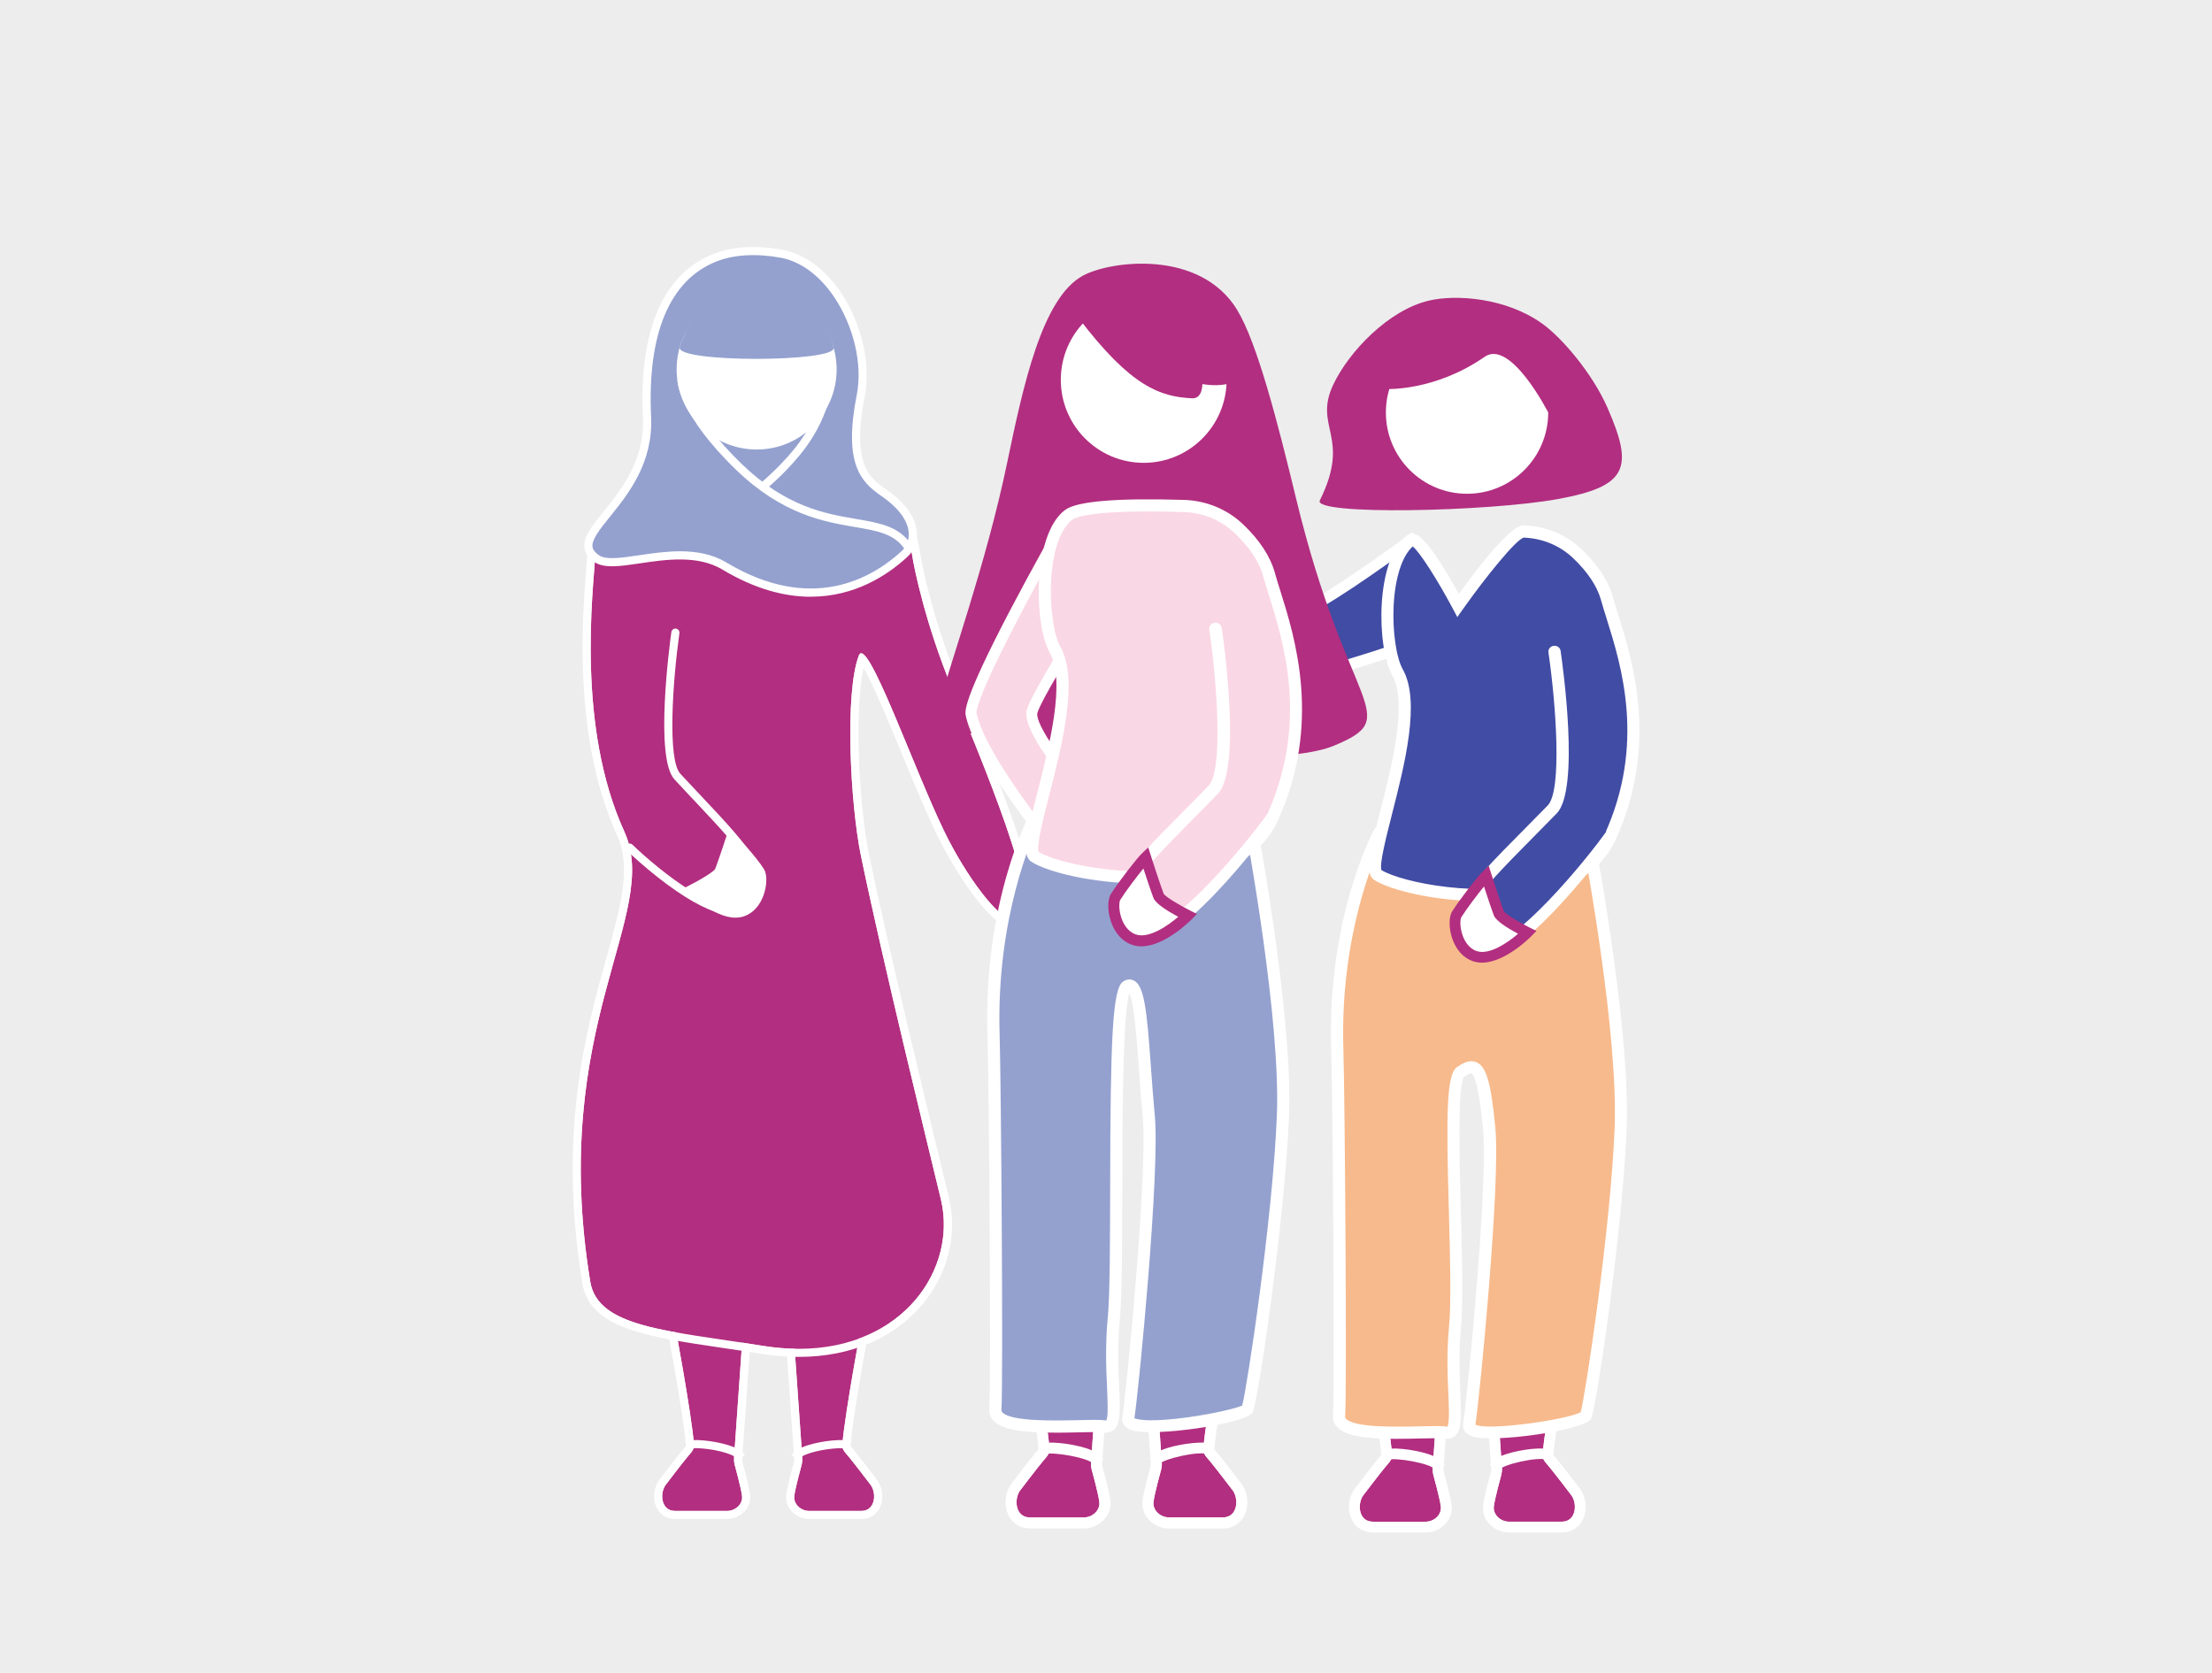 <?xml version="1.0" encoding="UTF-8"?>
<svg xmlns="http://www.w3.org/2000/svg" width="394" height="298" viewBox="0 0 394 298" fill="none">
  <rect width="394" height="298" fill="#EDEDED"></rect>
  <g clip-path="url(#clip0_352_522)">
    <path d="M119.982 234.719C119.982 234.719 123.152 251.618 123.615 257.33C123.687 258.212 123.181 258.661 122.445 259.536C121.477 260.693 118.747 264.287 118.747 264.287C117.44 265.726 117.621 269.153 120.235 269.153H129.514C130.98 269.153 132.345 267.953 132.172 266.492C131.999 265.031 130.85 260.895 130.85 260.895C130.757 260.49 130.72 260.078 130.749 259.666L132.172 239.361C132.172 237.814 130.858 236.592 129.312 236.707L122.438 232.072C121.051 232.181 119.982 233.338 119.982 234.726V234.719Z" fill="#B22E80"></path>
    <path d="M122.437 232.065L129.312 236.7C129.377 236.7 129.449 236.693 129.514 236.693C130.965 236.693 132.171 237.872 132.171 239.354L130.749 259.659C130.72 260.071 130.749 260.49 130.85 260.888C130.85 260.888 132.005 265.053 132.171 266.485C132.345 267.945 130.98 269.146 129.514 269.146H120.234C117.613 269.146 117.44 265.718 118.747 264.279C118.747 264.279 121.476 260.686 122.444 259.529C123.173 258.654 123.679 258.205 123.614 257.323C123.159 251.618 119.982 234.712 119.982 234.712C119.982 233.316 121.05 232.166 122.437 232.058M122.834 230.583L122.336 230.619C120.205 230.778 118.545 232.578 118.545 234.712V234.849L118.566 234.979C118.595 235.145 121.729 251.871 122.177 257.439C122.184 257.562 122.162 257.634 121.628 258.263C121.541 258.372 121.44 258.48 121.346 258.596C120.422 259.709 117.974 262.92 117.642 263.354C116.508 264.648 116.183 266.817 116.898 268.437C117.505 269.804 118.725 270.585 120.249 270.585H129.528C130.72 270.585 131.904 270.057 132.691 269.168C133.413 268.358 133.738 267.345 133.623 266.311C133.449 264.843 132.424 261.09 132.265 260.526C132.207 260.273 132.186 260.013 132.207 259.753L133.63 239.448V239.397V239.347C133.63 237.163 131.918 235.37 129.767 235.247L123.26 230.857L122.841 230.575L122.834 230.583Z" fill="white"></path>
    <path d="M131.377 259.919C131.255 259.68 130.655 259.247 129.363 258.834C126.647 257.967 123.21 257.808 122.668 258.097L121.982 256.824C123.159 256.188 127.189 256.643 129.738 257.439C131.341 257.945 132.302 258.538 132.663 259.261L131.37 259.912L131.377 259.919Z" fill="white"></path>
    <path d="M153.669 234.719C153.669 234.719 150.499 251.618 150.037 257.33C149.965 258.212 150.47 258.661 151.207 259.536C152.175 260.693 154.904 264.287 154.904 264.287C156.211 265.726 156.031 269.153 153.417 269.153H144.137C142.671 269.153 141.306 267.953 141.48 266.492C141.646 265.068 142.801 260.895 142.801 260.895C142.895 260.49 142.931 260.078 142.902 259.666L141.48 239.361C141.48 237.814 142.794 236.592 144.339 236.707L151.214 232.072C152.601 232.181 153.669 233.338 153.669 234.726V234.719Z" fill="#B22E80"></path>
    <path d="M151.214 232.065C152.6 232.173 153.669 233.33 153.669 234.719C153.669 234.719 150.499 251.618 150.037 257.33C149.965 258.212 150.47 258.661 151.207 259.536C152.174 260.693 154.904 264.287 154.904 264.287C156.211 265.726 156.031 269.153 153.416 269.153H144.137C142.671 269.153 141.306 267.953 141.48 266.492C141.646 265.068 142.801 260.895 142.801 260.895C142.895 260.49 142.931 260.078 142.902 259.666L141.48 239.361C141.48 237.879 142.678 236.7 144.137 236.7C144.202 236.7 144.274 236.7 144.339 236.707L151.214 232.072M150.824 230.583L150.405 230.865L143.899 235.254C141.747 235.377 140.035 237.17 140.035 239.354V239.455L141.458 259.76C141.48 260.02 141.458 260.281 141.4 260.534C141.249 261.098 140.216 264.851 140.043 266.318C139.92 267.353 140.252 268.372 140.974 269.175C141.761 270.064 142.946 270.592 144.137 270.592H153.416C154.94 270.592 156.161 269.811 156.767 268.444C157.482 266.832 157.157 264.663 156.023 263.361C155.691 262.927 153.243 259.717 152.319 258.603C152.218 258.487 152.124 258.372 152.037 258.27C151.496 257.641 151.474 257.569 151.488 257.446C151.929 251.878 155.063 235.16 155.099 234.986L155.121 234.856V234.719C155.121 232.586 153.453 230.785 151.329 230.626L150.831 230.59L150.824 230.583Z" fill="white"></path>
    <path d="M142.273 259.919L140.98 259.268C141.349 258.545 142.302 257.945 143.905 257.446C146.454 256.643 150.484 256.188 151.661 256.831L150.975 258.104C150.433 257.815 146.996 257.981 144.281 258.842C142.988 259.254 142.389 259.68 142.266 259.926L142.273 259.919Z" fill="white"></path>
    <path d="M117.771 87.509C117.771 87.509 106.606 90.951 106.094 98.327C105.581 105.703 102.692 129.478 111.199 148.127C117.937 162.9 97.638 182.438 105.133 228.298C106.476 236.519 119.013 237.033 135.824 239.737C158.809 243.432 170.847 227.199 167.59 213.648C165.171 203.596 157.322 171.621 153.357 152.487C151.451 143.304 150.425 123.354 152.982 116.773C154.433 113.042 162.637 136.608 168.132 147.975C172.096 156.182 178.133 164.231 180.834 164.035C186.489 163.63 177.101 140.751 169.482 122.356C164.89 111.256 162.817 101.241 162.456 98.804C161.734 93.916 160.694 92.788 159.105 90.676C155.719 86.171 117.771 87.509 117.771 87.509Z" fill="#B22E80"></path>
    <path d="M129.838 87.321C141.262 87.321 156.983 87.849 159.106 90.676C160.695 92.788 161.728 93.923 162.457 98.804C162.818 101.241 164.89 111.256 169.483 122.356C177.102 140.759 186.489 163.63 180.835 164.035C180.806 164.035 180.77 164.035 180.741 164.035C177.99 164.035 172.054 156.081 168.133 147.975C163.035 137.425 155.604 116.376 153.401 116.376C153.228 116.376 153.091 116.506 152.983 116.773C150.426 123.346 151.452 143.304 153.358 152.487C157.323 171.614 165.172 203.589 167.591 213.648C170.53 225.868 161.034 240.272 142.273 240.272C140.237 240.272 138.078 240.099 135.825 239.737C119.013 237.033 106.477 236.527 105.134 228.298C97.638 182.431 117.937 162.9 111.2 148.127C102.693 129.478 105.582 105.703 106.095 98.327C106.607 90.951 117.771 87.509 117.771 87.509C117.771 87.509 123.043 87.321 129.838 87.321ZM129.838 85.875C123.101 85.875 117.771 86.063 117.721 86.063H117.526L117.345 86.128C116.854 86.28 105.228 89.96 104.657 98.226C104.614 98.862 104.549 99.614 104.484 100.474C103.733 109.716 101.964 131.351 109.893 148.727C112.521 154.49 110.63 161.266 108.015 170.637C104.354 183.762 99.335 201.731 103.719 228.529C105.04 236.621 114.962 238.081 128.704 240.113C130.921 240.439 133.218 240.778 135.608 241.162C137.883 241.531 140.129 241.711 142.288 241.711C151.733 241.711 159.706 238.19 164.739 231.798C168.985 226.403 170.538 219.664 169.007 213.308C168.682 211.956 168.256 210.198 167.757 208.138C164.659 195.346 158.211 168.728 154.781 152.198C153.048 143.839 152.094 126.477 153.842 118.979C155.524 121.9 158.413 128.885 160.637 134.258C162.76 139.392 164.955 144.707 166.847 148.612C170.003 155.134 176.567 165.489 180.756 165.489C180.821 165.489 180.893 165.489 180.958 165.489C181.962 165.417 182.807 164.903 183.341 164.05C186.114 159.559 179.911 143.709 170.841 121.813C166.393 111.075 164.291 101.212 163.908 98.609C163.172 93.634 162.074 92.18 160.55 90.163L160.29 89.816C159.482 88.739 157.337 85.889 129.867 85.889L129.838 85.875Z" fill="white"></path>
    <path d="M153.314 70.458C155.213 60.798 148.822 46.929 139.139 45.186C137.001 44.803 131.867 44.072 127.231 45.945C118.724 49.387 114.528 59.258 115.243 74.269C115.958 89.281 99.826 95.239 106.354 99.556C109.936 101.921 121.194 96.129 129.043 100.836C147.494 111.892 159.351 100.272 161.135 98.659C162.918 97.054 164.334 92.535 157.358 87.726C154.116 85.492 150.902 82.693 153.314 70.451V70.458Z" fill="#94A1CF"></path>
    <path d="M144.418 106.303C139.84 106.303 134.568 104.994 128.668 101.458C124.278 98.826 118.595 99.672 114.031 100.344C110.471 100.872 107.662 101.292 105.95 100.156C104.852 99.433 104.253 98.616 104.101 97.654C103.805 95.738 105.423 93.728 107.481 91.175C110.608 87.299 114.883 81.992 114.522 74.298C113.792 58.903 118.089 48.867 126.957 45.28C130.337 43.913 134.59 43.638 139.269 44.477C143.169 45.179 146.866 47.84 149.69 51.976C153.459 57.5 155.163 64.811 154.022 70.596C151.603 82.888 155.019 85.246 157.77 87.133C162.125 90.134 163.186 92.969 163.309 94.812C163.417 96.505 162.789 98.146 161.626 99.195L161.46 99.346C158.066 102.441 152.275 106.295 144.425 106.295L144.418 106.303ZM121.115 98.204C123.967 98.204 126.849 98.674 129.412 100.214C144.62 109.332 155.402 102.919 160.478 98.283L160.652 98.124C161.302 97.539 161.959 96.389 161.865 94.914C161.764 93.388 160.832 91.002 156.954 88.334C153.293 85.81 150.202 82.541 152.607 70.321C153.676 64.898 152.058 58.021 148.498 52.793C145.898 48.982 142.526 46.531 139.017 45.902C134.612 45.106 130.625 45.359 127.506 46.618C119.259 49.951 115.273 59.503 115.973 74.233C116.363 82.476 111.886 88.03 108.615 92.086C106.86 94.263 105.344 96.143 105.539 97.43C105.625 97.965 106.022 98.464 106.752 98.949C108.001 99.773 110.702 99.375 113.821 98.912C116.074 98.58 118.587 98.204 121.115 98.204Z" fill="white"></path>
    <path d="M121.396 67.711C121.396 67.711 121.57 73.474 131.622 83.178C145.675 96.751 156.853 90.438 161.67 97.315" fill="#94A1CF"></path>
    <path d="M161.078 97.734C159.208 95.066 156.291 94.567 152.254 93.873C146.816 92.947 139.378 91.674 131.117 83.698C120.971 73.9 120.675 67.978 120.668 67.732L122.112 67.682C122.112 67.74 122.473 73.344 132.121 82.657C140.057 90.322 146.954 91.501 152.492 92.448C156.71 93.171 160.039 93.735 162.256 96.902L161.071 97.734H161.078Z" fill="white"></path>
    <path d="M135.976 87.524L135.08 86.388C135.08 86.388 138.452 83.706 141.478 79.975C147.27 72.852 146.887 66.25 146.88 66.185L148.324 66.084C148.346 66.373 148.772 73.293 142.605 80.886C139.471 84.747 136.12 87.408 135.976 87.516V87.524Z" fill="white"></path>
    <path d="M130.619 163.03C128.055 163.03 124.668 161.591 120.487 158.728C115.786 155.51 111.706 151.555 111.663 151.511C111.374 151.236 111.367 150.774 111.648 150.492C111.923 150.202 112.385 150.195 112.666 150.477C117.006 154.693 129.138 164.73 133.168 160.615C136.814 156.884 132.749 152.242 123.961 142.928C122.74 141.634 121.455 140.274 120.126 138.828C116.588 134.996 119.267 114.879 119.584 112.594C119.642 112.196 120.01 111.921 120.4 111.979C120.798 112.037 121.072 112.399 121.014 112.796C119.808 121.488 118.855 135.328 121.188 137.845C122.516 139.284 123.794 140.643 125.015 141.93C133.42 150.846 138.981 156.739 134.2 161.62C133.283 162.56 132.085 163.03 130.619 163.03Z" fill="white"></path>
    <path d="M123.066 158.395C123.066 158.395 128.438 163.862 132.287 162.546C135.653 161.389 136.237 156.436 135.465 155.206C134.057 152.972 130.858 149.581 130.157 148.915C130.157 148.915 128.691 153.406 128.049 155.047C127.651 156.074 123.059 158.388 123.059 158.388L123.066 158.395Z" fill="white"></path>
    <path d="M131.016 163.471C127.095 163.471 122.755 159.111 122.553 158.901L121.859 158.193L122.748 157.744C124.784 156.718 127.131 155.286 127.391 154.78C128.012 153.182 129.463 148.734 129.478 148.691L129.832 147.606L130.662 148.395C131.485 149.183 134.684 152.603 136.078 154.823C136.656 155.741 136.634 157.687 136.013 159.444C135.349 161.338 134.107 162.683 132.525 163.226C132.034 163.392 131.529 163.464 131.016 163.464V163.471ZM124.307 158.569C126.127 160.188 129.644 162.69 132.063 161.859C133.623 161.324 134.359 159.812 134.663 158.959C135.219 157.383 135.096 155.951 134.865 155.59C133.796 153.897 131.688 151.547 130.482 150.267C129.998 151.714 129.175 154.165 128.734 155.308C128.359 156.262 125.954 157.679 124.307 158.554V158.569Z" fill="white"></path>
    <path d="M149.019 65.809C149.019 73.683 142.642 80.076 134.771 80.076C126.907 80.076 120.523 73.691 120.523 65.809C120.523 57.934 126.9 51.542 134.771 51.542C142.635 51.542 149.019 57.927 149.019 65.809Z" fill="white"></path>
    <path d="M121.079 61.853C122.791 55.902 128.098 50.667 134.598 50.667C141.126 50.667 147.054 55.873 148.484 61.94C149.105 64.558 120.27 64.652 121.079 61.853Z" fill="#94A1CF"></path>
    <path d="M278.452 236.129C278.452 236.129 275.231 253.281 274.769 259.073C274.697 259.97 275.21 260.418 275.954 261.307C276.936 262.479 279.709 266.131 279.709 266.131C281.037 267.591 280.857 271.069 278.199 271.069H268.783C267.295 271.069 265.916 269.847 266.082 268.365C266.248 266.919 267.425 262.689 267.425 262.689C267.519 262.276 267.555 261.857 267.526 261.438L266.082 240.836C266.082 239.267 267.418 238.023 268.985 238.146L275.961 233.439C277.369 233.547 278.452 234.719 278.452 236.129Z" fill="#B22E80"></path>
    <path d="M275.961 233.432C277.369 233.54 278.452 234.712 278.452 236.122C278.452 236.122 275.231 253.274 274.769 259.066C274.697 259.962 275.21 260.411 275.954 261.3C276.936 262.472 279.709 266.123 279.709 266.123C281.037 267.584 280.857 271.062 278.199 271.062H268.783C267.295 271.062 265.916 269.84 266.082 268.358C266.248 266.911 267.425 262.681 267.425 262.681C267.519 262.269 267.555 261.85 267.526 261.43L266.082 240.829C266.082 239.325 267.302 238.125 268.776 238.125C268.841 238.125 268.913 238.125 268.985 238.132L275.961 233.425M275.441 231.458L274.885 231.834L268.386 236.223C266.024 236.425 264.161 238.414 264.161 240.836V240.901V240.966L265.605 261.568C265.62 261.785 265.605 262.002 265.555 262.211C265.389 262.819 264.342 266.629 264.168 268.141C264.031 269.327 264.407 270.484 265.223 271.402C266.111 272.4 267.44 272.993 268.776 272.993H278.192C279.904 272.993 281.333 272.074 282.012 270.534C282.814 268.719 282.467 266.362 281.189 264.894C280.813 264.402 278.365 261.184 277.427 260.064C277.326 259.941 277.224 259.825 277.138 259.717C276.972 259.521 276.777 259.29 276.69 259.167C277.152 253.498 280.308 236.642 280.344 236.476L280.38 236.302V236.122C280.38 233.714 278.503 231.682 276.105 231.501L275.441 231.45V231.458Z" fill="white"></path>
    <path d="M276.077 259.211C274.784 258.509 267.159 259.55 266.234 261.373L276.077 259.211Z" fill="#B22E80"></path>
    <path d="M267.094 261.806C267.541 260.924 274.062 259.377 275.629 260.064L276.532 258.357C275.16 257.62 270.849 258.22 268.48 258.965C266.79 259.492 265.772 260.136 265.375 260.931L267.094 261.799V261.806Z" fill="white"></path>
    <path d="M244.268 236.129C244.268 236.129 247.489 253.281 247.951 259.073C248.023 259.97 247.511 260.418 246.767 261.307C245.785 262.479 243.012 266.131 243.012 266.131C241.683 267.591 241.863 271.069 244.521 271.069H253.938C255.425 271.069 256.804 269.847 256.638 268.365C256.472 266.919 255.295 262.689 255.295 262.689C255.201 262.276 255.165 261.857 255.194 261.438L256.638 240.836C256.638 239.267 255.302 238.023 253.735 238.146L246.76 233.439C245.351 233.547 244.268 234.719 244.268 236.129Z" fill="#B22E80"></path>
    <path d="M246.759 233.432L253.735 238.139C253.807 238.139 253.872 238.132 253.944 238.132C255.417 238.132 256.638 239.332 256.638 240.836L255.193 261.438C255.164 261.857 255.193 262.276 255.294 262.689C255.294 262.689 256.464 266.919 256.638 268.365C256.811 269.847 255.432 271.069 253.937 271.069H244.52C241.863 271.069 241.682 267.591 243.011 266.131C243.011 266.131 245.784 262.479 246.766 261.307C247.51 260.418 248.023 259.962 247.95 259.073C247.488 253.281 244.267 236.129 244.267 236.129C244.267 234.719 245.358 233.54 246.759 233.439M247.286 231.458L246.622 231.508C244.224 231.689 242.347 233.721 242.347 236.129V236.31L242.383 236.483C242.412 236.657 245.567 253.483 246.037 259.174C245.957 259.297 245.755 259.529 245.589 259.724C245.495 259.832 245.401 259.948 245.3 260.071C244.361 261.192 241.906 264.41 241.538 264.901C240.26 266.369 239.913 268.719 240.715 270.541C241.393 272.082 242.823 273 244.535 273H253.951C255.294 273 256.623 272.407 257.504 271.409C258.32 270.491 258.696 269.327 258.558 268.148C258.385 266.637 257.338 262.833 257.172 262.219C257.129 262.009 257.107 261.792 257.121 261.575L258.566 240.974V240.909V240.844C258.566 238.421 256.703 236.433 254.341 236.23L247.842 231.841L247.286 231.465V231.458Z" fill="white"></path>
    <path d="M246.643 259.21C247.935 258.509 255.561 259.55 256.485 261.372L246.643 259.21Z" fill="#B22E80"></path>
    <path d="M255.626 261.806L257.344 260.939C256.94 260.143 255.929 259.5 254.239 258.972C251.871 258.227 247.56 257.627 246.188 258.364L247.105 260.064L246.65 259.218L247.097 260.071C248.332 259.529 255.062 260.693 255.633 261.814L255.626 261.806Z" fill="white"></path>
    <path d="M282.454 146.833C282.454 146.833 289.408 182.525 288.671 201.029C287.927 219.534 283.176 250.981 282.454 252.225C281.731 253.469 261.064 257.236 261.692 253.78C262.321 250.323 266.22 210.987 265.26 201.015C264.148 189.481 262.891 189.091 260.125 190.971C257.36 192.851 260.212 225.6 259.165 236.527C258.118 247.453 260.652 255.674 257.569 255.197C254.485 254.72 238.201 256.665 238.512 252.24C238.822 247.814 238.476 195.801 238.201 186.972C237.465 163.724 245.618 148.539 245.618 148.539L282.461 146.825L282.454 146.833Z" fill="#F7BA8C"></path>
    <path d="M248.903 256.311C243.848 256.311 239.804 255.935 238.187 254.235C237.638 253.657 237.378 252.941 237.428 252.167C237.732 247.887 237.414 196.474 237.111 187.008C236.374 163.739 244.31 148.662 244.65 148.026L244.939 147.483L283.327 145.697L283.508 146.616C283.58 146.977 290.483 182.648 289.74 201.066C289.01 219.201 284.316 251.133 283.378 252.76C282.215 254.77 265.758 257.157 262.154 255.841C260.457 255.219 260.544 253.961 260.609 253.585C261.223 250.215 265.122 211.023 264.162 201.116C263.375 192.974 262.53 191.419 262.096 191.21C262.053 191.188 261.808 191.13 260.761 191.831C259.591 193.444 259.945 206.315 260.205 215.737C260.436 224.147 260.652 232.094 260.219 236.628C259.793 241.082 259.966 245.059 260.111 248.255C260.291 252.269 260.399 254.698 259.186 255.783C258.854 256.079 258.269 256.405 257.381 256.267C256.673 256.159 254.882 256.202 252.983 256.246C251.568 256.282 250.189 256.303 248.881 256.303L248.903 256.311ZM246.296 149.602C244.903 152.487 238.634 166.696 239.284 186.943C239.544 195.028 239.927 247.597 239.595 252.326C239.588 252.464 239.609 252.587 239.761 252.739C241.306 254.358 248.881 254.178 252.962 254.084C255.128 254.033 256.839 253.99 257.742 254.134C257.764 254.134 257.785 254.134 257.8 254.134C258.211 253.556 258.081 250.678 257.98 248.357C257.836 245.095 257.655 241.039 258.096 236.425C258.522 232.022 258.291 223.778 258.074 215.802C257.598 198.549 257.598 191.39 259.533 190.082C260.284 189.568 261.692 188.614 263.05 189.257C264.776 190.067 265.577 192.902 266.35 200.914C267.303 210.791 263.519 249.239 262.804 253.773C264.833 254.93 279.03 252.941 281.551 251.567C282.388 248.501 286.873 219.013 287.595 200.993C288.259 184.47 282.648 153.673 281.572 147.961L246.303 149.602H246.296Z" fill="white"></path>
    <path d="M274.733 57.674C278.214 60.176 283.637 66.503 286.323 72.635C291.01 83.337 289.985 86.634 277.456 88.905C264.927 91.175 233.759 91.819 235.088 89.143C240.75 77.697 233.853 76.171 237.493 68.492C240.295 62.591 247.335 55.244 254.499 53.552C259.316 52.417 268.248 53.01 274.733 57.674Z" fill="#B22E80"></path>
    <path d="M261.311 111.263C261.311 111.263 232.115 122.11 228.692 120.707C221.377 117.706 202.717 100.735 202.717 100.735L215.332 100.243C215.332 100.243 228.844 109.123 231.732 108.783C234.621 108.443 251.316 96.201 251.316 96.201L261.311 111.256V111.263Z" fill="#414CA4"></path>
    <path d="M229.558 121.835C228.843 121.835 228.54 121.712 228.323 121.625C220.936 118.595 202.825 102.166 202.059 101.472L200.275 99.853L215.613 99.252L215.873 99.426C222.365 103.692 230.042 107.995 231.623 107.814C233.335 107.619 242.751 101.277 250.738 95.42L251.568 94.812L262.819 111.762L261.657 112.196C261.584 112.225 254.247 114.944 246.593 117.46C235.429 121.126 231.291 121.842 229.558 121.842V121.835ZM205.193 101.624C210.039 105.919 223.319 117.431 229.067 119.796C230.944 120.555 245.95 115.869 259.801 110.771L251.07 97.611C246.983 100.59 234.62 109.448 231.847 109.766C228.85 110.106 217.874 103.085 215.057 101.241L205.193 101.624Z" fill="white"></path>
    <path d="M271.361 94.675C274.936 94.784 278.366 96.172 280.951 98.631C283.103 100.677 285.349 103.454 286.23 106.664C288.208 113.895 295.408 130.187 286.779 149.111C279.94 164.108 250.86 159.35 245.372 155.835C242.57 154.042 253.922 128.639 248.91 119.745C246.39 115.276 245.949 100.156 251.308 96.194C252.882 95.029 259.706 107.85 259.706 107.85C259.706 107.85 269.086 94.596 271.361 94.661V94.675Z" fill="#414CA4"></path>
    <path d="M264.053 160.536C255.633 160.536 247.639 158.583 244.794 156.761C243.082 155.662 243.819 152.451 245.819 144.627C247.906 136.442 250.766 125.241 247.978 120.288C245.184 115.327 244.909 99.6 250.679 95.333C251.033 95.073 251.473 94.986 251.921 95.087C253.885 95.528 257.453 101.443 259.85 105.818C264.096 99.932 269.173 93.591 271.375 93.591C271.39 93.591 271.397 93.591 271.411 93.591C275.296 93.706 278.958 95.218 281.716 97.85C284.626 100.619 286.504 103.49 287.291 106.382C287.529 107.264 287.854 108.284 288.223 109.463C290.765 117.554 295.509 132.624 287.782 149.566C285.724 154.086 281.673 157.267 275.744 159.017C272.083 160.102 268.032 160.528 264.067 160.528L264.053 160.536ZM246.057 154.997C249.697 157.209 264.147 160.189 275.116 156.942C280.416 155.373 284.013 152.589 285.796 148.669C293.176 132.486 288.771 118.48 286.143 110.114C285.767 108.913 285.442 107.879 285.19 106.961C284.504 104.452 282.828 101.921 280.207 99.426C277.846 97.177 274.719 95.883 271.383 95.767C269.974 96.201 264.703 102.68 260.587 108.494L259.576 109.926L258.752 108.378C256.254 103.685 252.961 98.385 251.632 97.344C249.747 99.036 248.491 102.904 248.238 107.843C248.007 112.37 248.686 117.149 249.856 119.217C253.076 124.923 250.21 136.145 247.913 145.155C246.917 149.074 245.675 153.926 246.057 154.982V154.997Z" fill="white"></path>
    <path d="M286.303 148.836C286.303 148.836 267.715 175.229 261.483 169.155C255.814 163.63 264.567 156.457 276.489 144.179C280.417 140.137 276.901 116.072 276.901 116.072" fill="#414CA4"></path>
    <path d="M263.778 171.107C263.93 171.107 264.089 171.107 264.248 171.086C272.227 170.384 286.547 150.817 288.056 148.669C288.396 148.192 288.006 145.314 287.5 144.996C287.5 144.996 286.641 147.39 286.301 147.867C282.359 153.464 269.931 168.49 264.045 169.01C263.302 169.075 262.731 168.887 262.254 168.432C258.225 164.505 262.854 159.48 272.863 149.385C274.271 147.968 275.751 146.471 277.282 144.895C281.441 140.614 278.344 118.451 277.975 115.934C277.889 115.363 277.34 114.965 276.74 115.045C276.141 115.125 275.722 115.652 275.809 116.224C277.138 125.342 278.286 140.802 275.679 143.478C274.148 145.054 272.675 146.543 271.274 147.954C261.482 157.831 255.019 164.361 260.695 169.885C261.518 170.688 262.579 171.107 263.778 171.107Z" fill="white"></path>
    <path d="M272.047 166.111C272.047 166.111 266.588 171.664 262.688 170.319C259.273 169.148 258.673 164.122 259.46 162.871C260.89 160.608 264.01 156.652 264.71 155.98C264.71 155.98 266.335 161.049 266.978 162.712C267.382 163.753 272.04 166.103 272.04 166.103L272.047 166.111Z" fill="white"></path>
    <path d="M262.379 171.238C260.703 170.666 259.396 169.249 258.696 167.253C258.046 165.409 258.031 163.356 258.652 162.365C260.082 160.094 263.238 156.074 264.054 155.293L265.166 154.23L265.635 155.691C265.65 155.741 267.26 160.745 267.867 162.329C268.185 162.842 270.51 164.252 272.481 165.243L273.666 165.836L272.741 166.783C272.532 167 268.062 171.483 263.975 171.483C263.433 171.483 262.899 171.404 262.379 171.23V171.238ZM266.09 163.074C265.672 161.989 264.863 159.552 264.328 157.911C263.115 159.4 261.274 161.823 260.284 163.399C260.118 163.659 259.945 165.004 260.516 166.617C260.804 167.441 261.519 168.902 263.007 169.415C265.253 170.189 268.531 167.947 270.394 166.342C268.437 165.286 266.459 164.028 266.09 163.081V163.074Z" fill="#B22E80"></path>
    <path d="M261.309 87.957C269.293 87.957 275.766 81.476 275.766 73.481C275.766 65.486 269.293 59.004 261.309 59.004C253.324 59.004 246.852 65.486 246.852 73.481C246.852 81.476 253.324 87.957 261.309 87.957Z" fill="white"></path>
    <path d="M246.853 69.302C246.853 69.302 255.555 69.743 264.444 63.56C269.08 60.335 275.767 73.481 275.767 73.481L276.085 66.597C276.309 61.738 272.438 57.674 267.578 57.674H246.846V69.302H246.853Z" fill="#B22E80"></path>
    <path d="M218.097 234.61C218.097 234.61 214.804 252.131 214.335 258.046C214.263 258.957 214.783 259.42 215.548 260.331C216.552 261.532 219.383 265.256 219.383 265.256C220.74 266.745 220.552 270.303 217.837 270.303H208.218C206.695 270.303 205.286 269.059 205.46 267.541C205.633 266.058 206.832 261.741 206.832 261.741C206.933 261.322 206.969 260.895 206.933 260.461L205.46 239.412C205.46 237.806 206.825 236.541 208.421 236.664L215.548 231.855C216.985 231.964 218.097 233.164 218.097 234.603V234.61Z" fill="#B22E80"></path>
    <path d="M215.555 231.863C216.992 231.971 218.104 233.171 218.104 234.61C218.104 234.61 214.811 252.131 214.341 258.046C214.269 258.957 214.789 259.42 215.555 260.331C216.558 261.532 219.389 265.256 219.389 265.256C220.747 266.745 220.559 270.303 217.844 270.303H208.225C206.701 270.303 205.293 269.059 205.466 267.541C205.64 266.058 206.838 261.741 206.838 261.741C206.94 261.322 206.976 260.895 206.94 260.461L205.466 239.412C205.466 237.879 206.716 236.65 208.218 236.65C208.29 236.65 208.355 236.649 208.427 236.657L215.555 231.848M215.02 229.845L214.45 230.228L207.813 234.712C205.401 234.914 203.495 236.953 203.495 239.426V239.499V239.571L204.968 260.613C204.983 260.83 204.968 261.054 204.918 261.271C204.744 261.893 203.683 265.783 203.502 267.324C203.358 268.531 203.748 269.717 204.578 270.657C205.481 271.677 206.838 272.284 208.21 272.284H217.829C219.577 272.284 221.036 271.344 221.736 269.775C222.552 267.917 222.198 265.516 220.898 264.019C220.516 263.52 218.01 260.23 217.057 259.08C216.955 258.957 216.854 258.842 216.761 258.726C216.594 258.531 216.385 258.292 216.306 258.162C216.775 252.37 220.003 235.16 220.039 234.986L220.075 234.806V234.625C220.075 232.166 218.154 230.091 215.706 229.91L215.027 229.86L215.02 229.845Z" fill="white"></path>
    <path d="M215.669 258.191C214.348 257.475 206.556 258.538 205.617 260.404L215.669 258.191Z" fill="#B22E80"></path>
    <path d="M206.498 260.845C206.953 259.941 213.611 258.364 215.214 259.066L216.139 257.323C214.738 256.571 210.333 257.186 207.914 257.945C206.188 258.487 205.148 259.145 204.736 259.955L206.491 260.845H206.498Z" fill="white"></path>
    <path d="M183.175 234.61C183.175 234.61 186.468 252.131 186.937 258.046C187.009 258.957 186.489 259.42 185.724 260.331C184.72 261.532 181.889 265.256 181.889 265.256C180.532 266.745 180.72 270.303 183.435 270.303H193.054C194.577 270.303 195.985 269.059 195.812 267.541C195.639 266.058 194.44 261.741 194.44 261.741C194.339 261.322 194.303 260.895 194.339 260.461L195.812 239.412C195.812 237.807 194.447 236.541 192.851 236.664L185.724 231.855C184.287 231.964 183.175 233.164 183.175 234.603V234.61Z" fill="#B22E80"></path>
    <path d="M185.724 231.863L192.852 236.671C192.924 236.671 192.996 236.664 193.061 236.664C194.571 236.664 195.813 237.886 195.813 239.426L194.339 260.476C194.311 260.903 194.339 261.336 194.441 261.756C194.441 261.756 195.639 266.073 195.813 267.555C195.986 269.066 194.578 270.317 193.054 270.317H183.435C180.72 270.317 180.539 266.76 181.89 265.27C181.89 265.27 184.721 261.546 185.724 260.346C186.483 259.435 187.01 258.972 186.938 258.061C186.468 252.146 183.175 234.625 183.175 234.625C183.175 233.179 184.287 231.986 185.724 231.877M186.259 229.845L185.58 229.896C183.132 230.084 181.211 232.152 181.211 234.61V234.791L181.247 234.972C181.283 235.146 184.504 252.341 184.981 258.147C184.894 258.278 184.692 258.516 184.526 258.712C184.432 258.82 184.331 258.936 184.23 259.066C183.269 260.216 180.763 263.498 180.388 264.005C179.088 265.501 178.734 267.909 179.55 269.761C180.243 271.33 181.702 272.27 183.457 272.27H193.076C194.448 272.27 195.805 271.662 196.708 270.643C197.546 269.703 197.928 268.517 197.784 267.309C197.603 265.762 196.542 261.879 196.369 261.257C196.318 261.04 196.304 260.823 196.318 260.599L197.791 239.549V239.477V239.405C197.791 236.932 195.892 234.9 193.473 234.69L186.836 230.207L186.266 229.823L186.259 229.845Z" fill="white"></path>
    <path d="M185.609 258.191C186.931 257.475 194.723 258.538 195.661 260.404L185.609 258.191Z" fill="#B22E80"></path>
    <path d="M194.78 260.845L196.535 259.955C196.124 259.145 195.084 258.487 193.358 257.945C190.939 257.186 186.534 256.571 185.133 257.323L186.072 259.059L185.602 258.191L186.057 259.066C187.321 258.516 194.196 259.702 194.773 260.845H194.78Z" fill="white"></path>
    <path d="M222.176 143.405C222.176 143.405 229.282 179.864 228.523 198.766C227.765 217.668 222.905 249.788 222.176 251.054C221.446 252.319 200.331 256.166 200.967 252.645C201.602 249.123 205.596 208.933 204.614 198.744C203.48 186.965 203.48 173.833 200.649 175.757C197.818 177.68 199.458 223.865 198.382 235.022C197.306 246.18 199.898 254.582 196.757 254.091C193.616 253.599 176.978 255.588 177.295 251.068C177.613 246.549 177.259 193.415 176.978 184.398C176.227 160.651 184.553 145.141 184.553 145.141L222.183 143.391L222.176 143.405Z" fill="#94A1CF"></path>
    <path d="M187.904 255.204C182.748 255.204 178.625 254.821 176.978 253.093C176.422 252.507 176.155 251.784 176.213 251.003C176.523 246.628 176.198 194.109 175.888 184.449C175.13 160.687 183.246 145.285 183.586 144.642L183.875 144.099L223.05 142.277L223.231 143.195C223.303 143.564 230.351 180.001 229.6 198.809C228.856 217.335 224.061 249.94 223.108 251.596C221.924 253.65 205.127 256.079 201.459 254.727C199.74 254.098 199.827 252.825 199.899 252.449C200.52 249.007 204.506 208.969 203.531 198.853C203.257 196.011 203.054 193.126 202.852 190.335C202.477 185.078 202.015 178.642 201.177 176.928C199.964 180.262 199.928 198.983 199.906 211.558C199.884 221.479 199.87 230.85 199.458 235.131C199.018 239.687 199.198 243.743 199.35 247.012C199.53 251.104 199.646 253.577 198.411 254.684C198.072 254.987 197.487 255.313 196.584 255.175C195.855 255.06 194.028 255.103 192.092 255.154C190.641 255.19 189.233 255.212 187.897 255.212L187.904 255.204ZM185.232 146.211C183.824 149.132 177.397 163.659 178.054 184.376C178.314 192.634 178.711 246.325 178.372 251.155C178.365 251.3 178.386 251.43 178.545 251.596C180.127 253.259 187.875 253.071 192.042 252.977C194.252 252.927 195.999 252.883 196.916 253.028C196.989 253.042 197.025 253.028 197.025 253.028C197.429 252.587 197.292 249.542 197.184 247.098C197.032 243.765 196.851 239.621 197.299 234.914C197.703 230.734 197.718 221.414 197.74 211.551C197.79 185.157 198.13 176.155 200.036 174.853C200.874 174.282 201.581 174.484 201.928 174.65C203.798 175.562 204.26 179.625 205.011 190.176C205.206 192.952 205.416 195.823 205.683 198.636C206.658 208.723 202.787 248.038 202.058 252.63C202.672 252.941 205.199 253.36 211.633 252.464C216.378 251.806 220.292 250.837 221.259 250.374C222.119 247.228 226.697 217.14 227.434 198.708C228.112 181.809 222.364 150.296 221.281 144.519L185.225 146.196L185.232 146.211Z" fill="white"></path>
    <path d="M220.365 55.215C223.918 61.036 227.557 75.137 230.85 88.767C240.021 126.781 250.311 127.591 237.515 132.87C224.719 138.148 165.201 133.021 166.811 127.106C169.368 117.677 175.672 100.308 179.391 82.448C182.251 68.73 185.601 53.017 192.924 49.084C197.849 46.437 213.75 44.369 220.372 55.215H220.365Z" fill="#B22E80"></path>
    <path d="M188.952 94.227C188.952 94.227 172.206 123.636 173 127.331C174.704 135.234 187.63 150.954 187.63 150.954L190.382 138.336C190.382 138.336 183.002 129.536 183.854 126.687C184.706 123.838 192.194 111.979 192.194 111.979L188.952 94.227Z" fill="#FAD7E4"></path>
    <path d="M188.158 153.153L186.865 151.584C186.331 150.933 173.766 135.588 172.033 127.54C171.859 126.745 171.462 124.887 179.796 108.942C183.847 101.205 188.042 93.822 188.086 93.742L189.422 91.392L193.22 112.189L193.018 112.514C190.952 115.783 185.45 124.742 184.785 126.976C184.352 128.423 187.739 133.672 191.126 137.707L191.436 138.076L188.151 153.153H188.158ZM188.468 97.076C180.814 110.699 173.556 125.118 173.961 127.121C175.282 133.253 183.825 144.548 187.111 148.72L189.313 138.597C187.226 136.073 182.02 129.363 182.908 126.405C183.724 123.686 189.783 113.968 191.155 111.784L188.468 97.076Z" fill="white"></path>
    <path d="M210.854 90.127C214.501 90.235 218.004 91.653 220.654 94.169C222.856 96.259 225.145 99.093 226.048 102.376C228.07 109.766 235.421 126.405 226.611 145.734C219.628 161.049 189.92 156.19 184.316 152.603C181.456 150.774 193.054 124.821 187.934 115.739C185.356 111.169 184.908 95.731 190.382 91.681C192.852 89.859 204.218 89.917 210.862 90.12L210.854 90.127Z" fill="#FAD7E4"></path>
    <path d="M203.387 157.376C194.793 157.376 186.633 155.38 183.73 153.521C181.99 152.408 182.748 149.132 184.785 141.156C186.922 132.797 189.84 121.343 186.987 116.282C184.135 111.22 183.853 95.174 189.739 90.821C191.825 89.281 198.938 88.688 210.89 89.049C214.854 89.172 218.588 90.713 221.404 93.388C224.372 96.208 226.286 99.144 227.094 102.094C227.34 102.998 227.665 104.032 228.048 105.24C230.647 113.505 235.486 128.892 227.6 146.189C225.498 150.803 221.361 154.042 215.316 155.835C211.583 156.942 207.438 157.383 203.394 157.383L203.387 157.376ZM184.987 151.75C188.699 154.013 203.481 157.065 214.695 153.746C220.119 152.14 223.794 149.298 225.621 145.278C233.168 128.733 228.661 114.43 225.975 105.883C225.592 104.661 225.26 103.606 225 102.665C224.3 100.098 222.581 97.502 219.909 94.957C217.483 92.643 214.255 91.313 210.825 91.212C194.808 90.72 191.616 92.123 191.024 92.564C188.879 94.147 187.493 98.16 187.218 103.577C186.987 108.204 187.68 113.093 188.872 115.211C192.15 121.032 189.233 132.486 186.879 141.691C185.853 145.705 184.583 150.687 184.987 151.75Z" fill="white"></path>
    <path d="M226.12 145.452C226.12 145.452 207.135 172.409 200.766 166.205C194.974 160.564 203.914 153.232 216.097 140.693C220.112 136.565 216.515 111.979 216.515 111.979" fill="#FAD7E4"></path>
    <path d="M203.113 168.201C203.272 168.201 203.431 168.201 203.597 168.179C211.75 167.463 226.373 147.469 227.911 145.285C228.258 144.794 227.853 141.858 227.348 141.532C227.348 141.532 226.467 143.977 226.12 144.468C222.091 150.188 209.396 165.539 203.388 166.06C202.629 166.125 202.044 165.937 201.561 165.467C197.445 161.461 202.174 156.327 212.393 146.016C213.83 144.569 215.339 143.036 216.906 141.424C221.152 137.049 217.989 114.409 217.614 111.842C217.527 111.256 216.964 110.851 216.35 110.931C215.736 111.01 215.31 111.552 215.397 112.131C216.754 121.445 217.924 137.237 215.267 139.971C213.707 141.576 212.198 143.102 210.768 144.548C200.766 154.635 194.159 161.302 199.965 166.95C200.81 167.767 201.886 168.193 203.113 168.193V168.201Z" fill="white"></path>
    <path d="M211.555 163.088C211.555 163.088 205.98 168.757 201.994 167.391C198.506 166.19 197.899 161.056 198.701 159.783C200.16 157.47 203.344 153.435 204.066 152.748C204.066 152.748 205.727 157.925 206.384 159.624C206.796 160.687 211.555 163.088 211.555 163.088Z" fill="white"></path>
    <path d="M201.676 168.323C199.964 167.738 198.629 166.291 197.914 164.252C197.249 162.372 197.235 160.268 197.87 159.256C199.336 156.934 202.55 152.827 203.387 152.032L204.521 150.947L204.998 152.444C205.012 152.495 206.651 157.607 207.28 159.227C207.605 159.747 209.98 161.186 211.995 162.206L213.201 162.813L212.255 163.775C212.039 163.992 207.482 168.576 203.301 168.576C202.745 168.576 202.203 168.497 201.676 168.316V168.323ZM205.467 159.986C205.034 158.88 204.211 156.385 203.662 154.707C202.427 156.226 200.542 158.706 199.531 160.311C199.365 160.579 199.185 161.946 199.77 163.601C200.066 164.448 200.795 165.937 202.319 166.458C204.615 167.246 207.958 164.961 209.865 163.319C207.865 162.242 205.85 160.955 205.474 159.986H205.467Z" fill="#B22E80"></path>
    <path d="M203.719 82.447C211.875 82.447 218.486 75.827 218.486 67.66C218.486 59.493 211.875 52.872 203.719 52.872C195.563 52.872 188.951 59.493 188.951 67.66C188.951 75.827 195.563 82.447 203.719 82.447Z" fill="white"></path>
    <path d="M215.758 57.616C212.674 54.745 204.818 50.515 201.048 51.752C197.271 52.988 193.625 53.675 196.239 56.661C206.442 68.34 215.505 69.46 219.275 68.224C223.052 66.987 217.303 59.048 215.765 57.616H215.758Z" fill="#B22E80"></path>
    <path d="M211.504 58.903C208.623 55.83 201.077 51.072 197.228 52.041C193.379 53.01 189.689 53.451 192.093 56.611C201.474 68.962 206.702 70.668 212.306 70.95C216.27 71.153 212.949 60.436 211.504 58.903Z" fill="#B22E80"></path>
  </g>
  <defs>
    <clipPath id="clip0_352_522">
      <rect width="190" height="229" fill="white" transform="translate(102 44)"></rect>
    </clipPath>
  </defs>
</svg>
